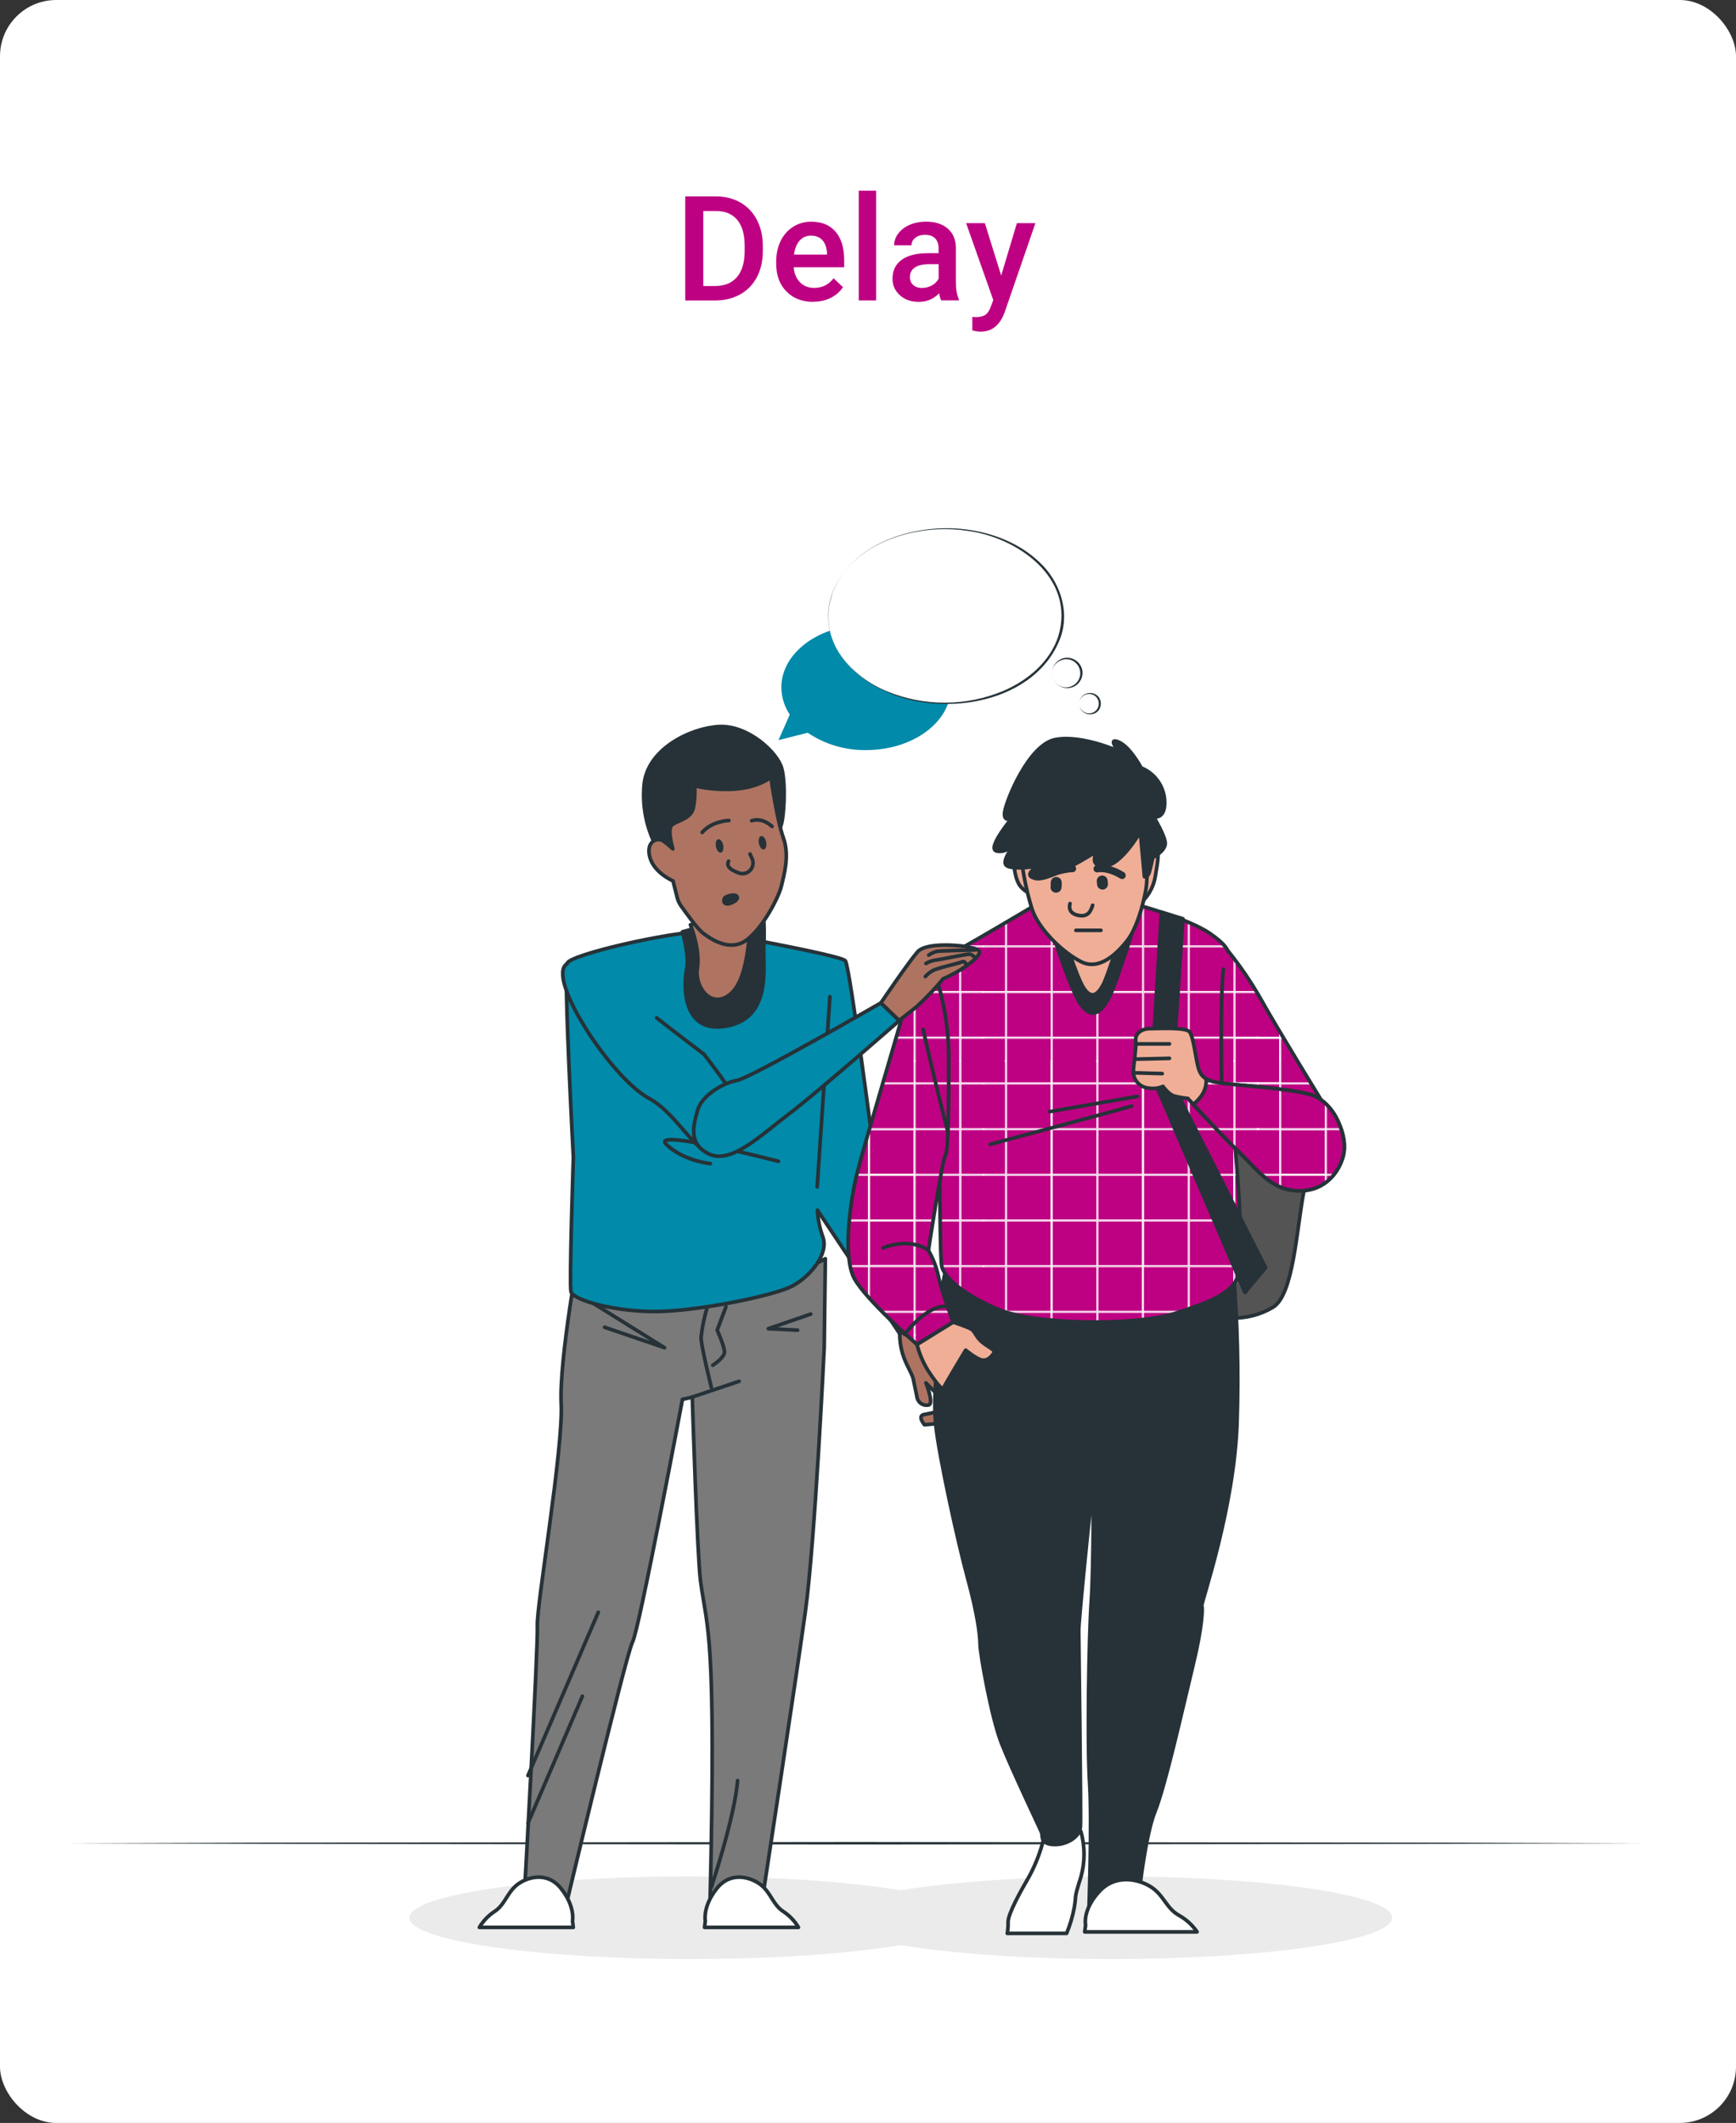 <svg xmlns="http://www.w3.org/2000/svg" xmlns:xlink="http://www.w3.org/1999/xlink" id="b" width="474.62" height="580.35" viewBox="0 0 474.62 580.35"><rect x="0" y="0" width="474.62" height="580.35" fill="#333333" stroke="none"/><defs><style>.l{fill:#545454;}.l,.m,.n,.o,.p,.q,.r,.s,.t{stroke:#263238;stroke-linecap:round;stroke-linejoin:round;}.m,.u{fill:#fff;}.v{clip-path:url(#i);}.w{clip-path:url(#k);}.x,.t{fill:#018aa9;}.y,.s{fill:#263238;}.z{clip-path:url(#j);}.aa{fill:#be0182;}.n{fill:#7a7a7a;}.o{fill:#ae7461;}.ab,.q,.r,.ac{fill:none;}.ad{clip-path:url(#h);}.p{fill:#f0ae97;}.q{stroke-width:2px;}.ae{fill:#ebebeb;}.ac{stroke:#fff;stroke-miterlimit:10;stroke-width:.25px;}</style><clipPath id="h"><path class="ab" d="M283.07,247.39s-19.78,11.86-27.89,16.02c-8.11,4.16,1.76,39.95,1.76,43.72s-.09,36.78.56,39.19c.66,2.41,4.39,6.81,14.93,11.45s38.64,4.6,48.74,1.31c10.1-3.29,15.61-5.49,17.34-10.32,1.73-4.83-.34-34.9-1.88-43.23s-.87-32.27-.44-38.41c.44-6.14.66-7.68-5.27-11.86-5.92-4.17-21.52-8.56-24.8-9-3.29-.45-11.42-3.05-23.05,1.12Z"></path></clipPath><clipPath id="i"><path class="ab" d="M335.84,260.08c3.34,4.15,6.33,8.56,8.95,13.19,4.16,7.46,16.9,28.32,20.64,34.25,3.74,5.92-.88,13.83-5.71,16.02-4.83,2.19-10.53,1.1-15.61-4.38-5.08-5.49-10.1-22.61-10.1-22.61,0,0-.44-23.27.44-31.61l1.39-4.85Z"></path></clipPath><clipPath id="j"><path class="ab" d="M358.14,299.2c-5.93-1.76-22.17-2.63-25.46-3.3-1.02-.17-2-.5-2.91-.98.13,1.87-.48,3.72-1.7,5.15-.55.67-1.15,1.28-1.81,1.84,2.69,2.92,8.42,9.11,12.35,12.87,5.27,5.05,9,10.75,16.65,10.75s11.19-5.92,12.06-9.88c.87-3.96-1.09-8.12-1.09-8.12,0,0-2.17-6.59-8.09-8.34Z"></path></clipPath><clipPath id="k"><path class="ab" d="M253.75,264.23c-2.81,2.01-4.81,4.97-5.63,8.33-1.35,5.63-11.72,39.89-13.75,48.01-2.03,8.12-3.97,23.06-.81,28.92,3.15,5.86,17.12,18.02,17.12,18.02l9.92-6.08s-3.38-9.01-4.06-12.62c-.54-2.46-1.45-4.82-2.71-6.99,0,0,3.75-24.63,4.65-26.02.91-1.39.9-15.32.9-27.27-.06-7.43-1.27-14.8-3.6-21.86l-2.03-2.43Z"></path></clipPath></defs><g id="c"><rect class="u" width="474.62" height="580.35" rx="15.38" ry="15.38"></rect><path class="aa" d="M187.34,82.13v-28.44h8.4c2.51,0,4.74.56,6.69,1.68,1.95,1.12,3.45,2.71,4.52,4.77,1.07,2.06,1.6,4.41,1.6,7.07v1.43c0,2.7-.54,5.07-1.61,7.11-1.07,2.04-2.6,3.62-4.59,4.73-1.99,1.11-4.26,1.66-6.83,1.66h-8.18ZM192.28,57.68v20.51h3.22c2.59,0,4.58-.81,5.97-2.43s2.09-3.95,2.12-6.98v-1.58c0-3.09-.67-5.44-2.01-7.07-1.34-1.63-3.29-2.44-5.84-2.44h-3.46Z"></path><path class="aa" d="M222.32,82.52c-3.01,0-5.45-.95-7.31-2.84-1.87-1.89-2.8-4.42-2.8-7.57v-.59c0-2.11.41-3.99,1.22-5.65.81-1.66,1.96-2.95,3.43-3.88,1.47-.92,3.11-1.39,4.92-1.39,2.88,0,5.1.92,6.67,2.75,1.57,1.84,2.35,4.43,2.35,7.79v1.91h-13.81c.14,1.75.73,3.12,1.75,4.14,1.02,1.02,2.31,1.52,3.86,1.52,2.17,0,3.95-.88,5.31-2.64l2.56,2.44c-.85,1.26-1.98,2.24-3.39,2.94-1.41.7-3,1.04-4.76,1.04ZM221.75,64.42c-1.3,0-2.35.46-3.15,1.37-.8.91-1.31,2.18-1.53,3.81h9.04v-.35c-.1-1.59-.53-2.79-1.27-3.6-.74-.81-1.77-1.22-3.09-1.22Z"></path><path class="aa" d="M239.53,82.13h-4.75v-30h4.75v30Z"></path><path class="aa" d="M257.32,82.13c-.21-.4-.39-1.06-.55-1.97-1.51,1.58-3.36,2.36-5.55,2.36s-3.85-.61-5.2-1.82c-1.34-1.21-2.01-2.71-2.01-4.49,0-2.25.84-3.98,2.51-5.19,1.67-1.2,4.07-1.81,7.18-1.81h2.91v-1.39c0-1.09-.31-1.97-.92-2.63-.61-.66-1.54-.99-2.79-.99-1.08,0-1.97.27-2.66.81-.69.54-1.04,1.23-1.04,2.06h-4.75c0-1.16.38-2.24,1.15-3.25.77-1.01,1.81-1.8,3.13-2.37,1.32-.57,2.8-.86,4.42-.86,2.47,0,4.45.62,5.92,1.87,1.47,1.24,2.23,2.99,2.27,5.24v9.53c0,1.9.27,3.42.8,4.55v.33h-4.84ZM252.1,78.72c.94,0,1.82-.23,2.65-.68.83-.46,1.45-1.07,1.87-1.84v-3.98h-2.56c-1.76,0-3.08.31-3.96.92-.89.61-1.33,1.48-1.33,2.6,0,.91.3,1.64.91,2.18.61.54,1.42.81,2.43.81Z"></path><path class="aa" d="M273.72,75.34l4.3-14.34h5.06l-8.4,24.34c-1.29,3.55-3.48,5.33-6.56,5.33-.69,0-1.45-.12-2.29-.35v-3.69l.9.06c1.2,0,2.1-.22,2.71-.65.61-.44,1.08-1.17,1.44-2.2l.68-1.81-7.42-21.02h5.12l4.47,14.34Z"></path><g id="d"><polygon class="y" points="18.9 503.89 72.66 503.72 126.41 503.66 233.91 503.54 341.41 503.66 395.16 503.72 448.92 503.89 395.16 504.06 341.41 504.12 233.91 504.23 126.41 504.12 72.66 504.06 18.9 503.89"></polygon></g><ellipse class="ae" cx="303.77" cy="524.25" rx="76.85" ry="11.3"></ellipse><ellipse class="ae" cx="188.76" cy="524.25" rx="76.85" ry="11.3"></ellipse><path class="n" d="M158.5,341.04s-5.67,30.47-5.07,42.72-6.75,55.06-6.52,60.66c.24,5.6-3.44,71.67-3.44,71.67l10.87,6.52s16.81-70.47,18.61-73.79c1.8-3.33,13.63-66.28,13.63-66.28l2.69-.59s1.34,43.26,2.24,50.13c1.77,13.55,4.42,12.89,2.59,89.38l14.03-.29s9.34-61.02,12.03-80.43c2.69-19.42,5.18-72.45,5.18-72.45l.3-24.2c-24.23,13.74-67.14-3.03-67.14-3.03Z"></path><line class="r" x1="144.34" y1="485.39" x2="163.57" y2="440.75"></line><line class="r" x1="144.34" y1="498.41" x2="159.23" y2="463.69"></line><line class="r" x1="202.07" y1="377.61" x2="189.19" y2="381.93"></line><polyline class="r" points="165.29 362.83 181.68 368.42 160.49 355.23"></polyline><polyline class="r" points="218.06 363.63 210.06 363.22 221.65 359.23"></polyline><path class="r" d="M201.66,486.76c-.8,9.99-7.19,29.18-7.19,29.18"></path><path class="r" d="M194.87,373.22s3.2-2.02,3.2-3.61-2-5.99-2-5.99l2.41-6.39"></path><path class="r" d="M194.47,379.21s-2.8-11.19-2.8-13.59c.29-2.71.83-5.38,1.6-8"></path><path class="t" d="M155.08,263.3c-1.04,2.35,1.68,53.07,1.68,53.07,0,0-1.15,34.38-.66,36.72.48,2.35,12.45,5.67,23.99,5.43,11.53-.24,31.44-4.33,36.4-6.89,4.96-2.55,10.08-8.79,8.53-13.35-.89-2.39-1.41-4.91-1.54-7.46l22.51,33.79,6.18-2.78-13.16-46.09s-6.65-51.52-7.89-53.09c-1.24-1.57-38.05-8.12-38.05-8.12-10.91.38-36.96,6.41-37.99,8.76Z"></path><line class="r" x1="226.9" y1="272.49" x2="223.42" y2="324.45"></line><path class="r" d="M194.21,318.11s-7.46-.75-12.07-5.29c-4.61-4.54,30.68,4.65,30.68,4.65"></path><path class="s" d="M186.58,254.74c.7,2.53,1.77,7.22,1.16,10.16-.87,4.2-1.34,17.87,10.94,15.59,12.28-2.28,9.92-15.88,10.15-21.52.13-2.73.11-5.47-.05-8.2-2.41-.19-4.51-.31-6.31-.4.04.04-7.35,1.95-15.9,4.36Z"></path><path class="t" d="M179.51,278.23c1.93,1.59,12.98,9.99,12.98,9.99,0,0,13.2,16.84,13.02,20.85-.18,4-1.3,4.33-7.91,6.54s-11.64-10.74-20.17-15.35c-10.35-5.59-28.32-33.14-22.42-36.79"></path><path class="o" d="M188.76,252.81s2.73,6.74,1.91,11.83c-.82,5.09,3.62,11.27,8.79,7.3,5.16-3.97,5.1-15.88,6.01-20.27s.51-12.47.51-12.47c0,0-4.76,9.77-8.98,11.41-2.66,1.02-5.42,1.76-8.23,2.2Z"></path><path class="s" d="M181.5,233.96c1.39.69,4.09.88,3.48.25-.61-.63-1.03-2.15,4.53-6.26,5.56-4.11,5.21-7.62,5.21-7.62l13.95-2.88s1.08,8.74,1.71,11.77c.62,3.03,2.33-1.44,3.14-3.55s1.36-11.19.22-15.56c-1.14-4.37-9.23-11.91-17.15-11.49-7.92.42-19.57,6.21-20.49,15.85-.54,5.79.57,11.62,3.22,16.79.46,1.08,1.22,2.02,2.18,2.7Z"></path><path class="o" d="M189.93,214.84c.13,1.93.02,3.87-.32,5.78-.6,3.37-4.74,3.72-5.98,4.98s.32,6.45.32,6.45c-.77-.71-1.57-1.38-2.41-2.01-1.78-1.39-5.05-.03-3.87,4.3,1.18,4.33,6.33,6.47,6.33,6.47l1.15,4.57c.19.77.52,1.5.97,2.16,1.42,1.99,4.55,6.39,6.14,7.6,2.07,1.55,7.33,5.23,11.89,1.81s8.82-11.86,9.48-14.73c.67-2.87,2.31-8.24.55-13.14-1.76-4.9-3.42-16.57-3.42-16.57-7.85,5.63-20.83,2.33-20.83,2.33Z"></path><path class="r" d="M199.2,235.43c-.9,1.68,1.32,2.74,3.19,3.34.55.11,1.12.07,1.64-.14,1.49-.58,2.23-2.26,1.65-3.75l-.62-1.42"></path><path class="s" d="M198.18,245.41c-.58.87-.22,1.57.49,1.67.91.13,2.56-.72,2.87-1.43.01-.03.02-.06.03-.09.02-.11.08-.55-.41-.75-.63-.26-1.95-.06-2.98.6Z"></path><ellipse class="y" cx="208.46" cy="230.41" rx="1.01" ry="1.87" transform="translate(-42.22 46.82) rotate(-11.65)"></ellipse><ellipse class="y" cx="196.72" cy="231.27" rx="1.01" ry="1.87" transform="translate(-42.64 44.47) rotate(-11.65)"></ellipse><path class="r" d="M191.97,227.57c2.64-3.15,7.31-3.27,7.31-3.27"></path><path class="r" d="M205.51,224.36c3.06-.99,5.56,1.57,5.56,1.57"></path><path class="o" d="M245.99,364.62c-.01,1.79.23,3.57.74,5.29.84,3.03,2.62,5.45,2.96,7.1l1.02,4.94c.01.07.03.13.04.2.36,1.42,1.79,2.27,3.21,1.92,1.4-.49-.82-6.04-.82-6.04l2.45,2.5s.89,5.37-.14,5.59l-2.87.59c-1.84.38.15,2.76.15,2.76,0,0,4.02-.18,4.97-.81s3.93-3.79,3.63-5.25c-.3-1.46.64-7.21-1.62-9.96s-7.52-11.61-7.52-11.61l-6.18,2.78Z"></path><path class="m" d="M156.74,526.89h-25.68c1.03-1.75,2.45-3.23,4.14-4.34,2.77-1.78,3.37-4.94,5.93-7.11s8.29-4.14,12.24.8c3.95,4.94,3.16,8.88,3.16,8.88l.2,1.78Z"></path><path class="m" d="M192.62,526.89h25.68c-1.03-1.75-2.45-3.23-4.14-4.34-2.77-1.78-3.35-4.94-5.92-7.11-2.58-2.17-8.3-4.14-12.25.8-3.95,4.94-3.16,8.88-3.16,8.88l-.2,1.78Z"></path><g id="e"><path class="x" d="M215.93,195.35c-1.49-2.21-2.29-4.8-2.31-7.46,0-9.45,10.38-17.12,23.18-17.12s23.17,7.71,23.17,17.16-10.37,17.12-23.16,17.12c-5.69.09-11.27-1.56-15.98-4.74l-7.99,2.02,3.09-6.99Z"></path></g><g id="f"><path class="u" d="M295.09,192.36c0,1.55,1.24,2.78,2.78,2.78s2.78-1.24,2.78-2.78-1.24-2.78-2.78-2.78h0c-1.55,0-2.78,1.24-2.78,2.78Z"></path><path class="y" d="M295.09,192.36c0,1.48,1.18,2.66,2.66,2.66s2.66-1.18,2.66-2.66-1.18-2.66-2.66-2.66-2.66,1.18-2.66,2.66ZM295.09,192.36c.12-3.9,5.75-3.9,5.88,0-.12,3.9-5.75,3.9-5.88,0Z"></path><circle class="u" cx="291.63" cy="184.01" r="4.02"></circle><path class="y" d="M287.61,184.01c0,2.16,1.73,3.9,3.83,3.9s3.9-1.73,3.9-3.83c0-.99-.37-1.98-1.05-2.66-2.29-2.54-6.74-.8-6.68,2.66v-.06ZM287.61,184.01c0-2.29,1.86-4.21,4.14-4.21s4.21,1.86,4.21,4.14c0,1.18-.49,2.23-1.3,3.03-1.67,1.61-4.33,1.48-5.94-.19-.74-.74-1.11-1.79-1.11-2.84v.06Z"></path><ellipse class="u" cx="258.48" cy="168.37" rx="32.1" ry="23.87"></ellipse><path class="y" d="M227.31,162.86c-3.71,11.44,4.76,21.83,14.97,26.04,10.27,4.27,21.83,4.27,32.1-.06,6.62-2.84,12.74-7.98,14.97-14.97,4.76-15.83-11.19-27.15-25.29-28.82-14.04-1.98-31.67,3.4-36.8,17.81h.06ZM227.31,162.86c5.07-14.47,22.76-19.91,36.86-18.12,7.3.93,14.6,3.77,19.98,8.91,5.5,5.07,8.35,13.17,5.88,20.41-6.49,18.06-31.91,22.26-47.74,15.03-10.2-4.33-18.68-14.78-14.9-26.22h-.06Z"></path></g><g id="g"><path class="m" d="M285.3,502.87c-.87,3.45-2.15,6.78-3.83,9.92-2.48,4.28-5.86,10.36-5.86,12.62.03,1.05-.04,2.09-.23,3.12h16.23c.93-2.25,1.63-4.59,2.08-6.98.68-3.83-.23-2.03,1.8-8.33,1.18-4.12,1.18-8.49,0-12.62,0,0-5.87,3.17-10.19,2.27Z"></path><path class="l" d="M336.76,360.3c3.96.11,7.87-.9,11.27-2.94,5.63-3.37,6.44-21.47,8.47-31.84,2.03-10.37,0-16-4.51-28.63-4.51-12.63-18.03-33.31-23.89-33.8-5.86-.49-9.46,7.43-11.72,24.78-2.26,17.35.09,50.78,4.16,59.57,4.07,8.8,11.93,12.62,16.21,12.84Z"></path><path class="s" d="M258.8,345.87c-1.33,5.92-2.09,11.96-2.26,18.03,0,8.33-1.57,17.58-.68,25.92.9,8.34,6,31.71,8.7,41.64,2.71,9.93,3.38,15.55,3.38,18.03s3.12,20.06,5.86,27.06c2.74,7.01,10.82,23.89,11.03,24.57s-.45,2.92,3.12,3.12,7.2-2.03,7.43-4.74-.45-50.47-.45-53.86,3.96-41.22,3.96-41.22c0,0,.14,23.37-.54,33.31-.68,9.94-1.12,39.44-.45,49.81.68,10.37-.22,35.39-.22,35.39l13.06.45s2.03-20.73,4.95-27.94c2.92-7.2,7.67-28.63,10.41-39.89,2.74-11.26,2.71-16,2.48-16.65s8.96-26.9,9.64-50.34c.43-13.54.11-27.09-.98-40.6,0,0-18.49,4.95-43.27,2.48-24.78-2.48-34.93-6.98-34.93-6.98l-.26,2.41Z"></path><path class="aa" d="M283.07,247.39s-19.78,11.86-27.89,16.02,1.76,39.95,1.76,43.72-.09,36.78.56,39.19c.66,2.41,4.39,6.81,14.93,11.45,10.53,4.64,38.64,4.6,48.74,1.31s15.61-5.49,17.34-10.32c1.73-4.83-.34-34.9-1.88-43.23s-.87-32.27-.44-38.41c.44-6.14.66-7.68-5.27-11.86-5.92-4.17-21.52-8.56-24.8-9-3.29-.45-11.42-3.05-23.05,1.12Z"></path><g class="ad"><path class="ac" d="M299.87,271.03h-12.18v-12.18h12.18v12.18ZM269.06,333.8h-6.35v12.18h12.18v-12.18h-5.83ZM268.8,333.49h6.09v-12.18h-12.18v12.18h6.09ZM299.87,308.82h-12.18v12.18h12.18v-12.18ZM299.87,271.35h-12.18v12.18h12.18v-12.18ZM299.87,290.19v-6.35h-12.18v12.18h12.18v-5.83ZM299.87,296.33h-12.18v12.18h12.18v-12.18ZM268.8,321h6.09v-12.18h-12.18v12.18h6.09ZM287.38,289.67v-5.83h-12.18v12.18h12.18v-6.35h0ZM312.36,271.03v-12.18h-12.18v12.18h12.18ZM324.85,321.31h-12.18v12.18h12.18v-12.18ZM275.2,308.51h12.18v-12.18h-12.18v12.18ZM275.2,321h12.18v-12.18h-12.18v12.18ZM275.2,358.47h12.18v-12.18h-12.18v12.18ZM300.18,283.52h12.18v-12.18h-12.18v12.18ZM275.2,258.85v12.18h12.18v-12.18h-12.18ZM275.2,345.98h12.18v-12.18h-12.18v12.18ZM299.87,246.36h-12.18v12.18h12.18v-12.18ZM275.2,333.49h12.18v-12.18h-12.18v12.18ZM324.85,271.35h-12.18v12.18h12.18v-12.18ZM324.85,290.19v-6.35h-12.18v12.18h12.18v-5.83ZM324.85,258.85h-12.18v12.18h12.18v-12.18ZM312.36,289.67v-5.83h-12.18v12.18h12.18v-6.35h0ZM324.85,296.33h-12.18v12.18h12.18v-12.18ZM299.87,321.31h-12.18v12.18h12.18v-12.18ZM337.34,333.49v-12.18h-12.18v12.18h12.18ZM287.38,283.52v-12.18h-12.18v12.18h12.18ZM324.85,308.82h-12.18v12.18h12.18v-12.18ZM325.17,345.98h12.18v-12.18h-12.18v12.18ZM268.8,283.52h6.09v-12.18h-12.18v12.18h6.09ZM324.85,333.8h-12.18v12.18h12.18v-12.18ZM268.8,308.51h6.09v-12.18h-12.18v12.18h6.09ZM300.18,358.47h12.18v-12.18h-12.18v12.18ZM287.69,346.29v12.18h12.18v-12.18h-12.18ZM299.87,333.8h-12.18v12.18h12.18v-12.18ZM300.18,333.49h12.18v-12.18h-12.18v12.18ZM268.8,296.01h6.09v-12.18h-12.18v12.18h6.09ZM300.18,321h12.18v-12.18h-12.18v12.18ZM300.18,345.98h12.18v-12.18h-12.18v12.18ZM300.18,308.51h12.18v-12.18h-12.18v12.18ZM275.2,252.07l-.31.18v6.25h.31v-6.42ZM274.89,289.67v.26h.31v-6.09h-.31v5.83ZM275.2,283.52v-12.18h-.31v12.18h.31ZM275.2,258.85h-.31v12.18h.31v-12.18ZM300.18,271.03v-12.18h-.31v12.18h.31ZM300.18,245.32h-.31v.76h.31v-.76ZM299.87,289.67v.26h.31v-6.09h-.31v5.83ZM299.87,258.54h.31v-12.18h-.31v12.18ZM299.87,271.35v12.18h.31v-12.18h-.31ZM324.85,283.52h.31v-12.18h-.31v12.18ZM324.85,289.67v.26h.31v-6.09h-.31v5.83ZM324.85,271.03h.31v-12.18h-.31v12.18ZM325.17,252.3l-.31-.14v6.41h.31v-6.28ZM312.67,283.52v.31h23v-.31h-23ZM274.89,283.52h-5.83v.31h18.32v-.31h-12.49ZM300.18,283.84h12.18v-.31h-24.67v.31h12.49,0ZM287.38,258.85v-.31h-18.32v.31h18.32ZM287.69,258.54v.31h24.67v-.31h-24.67ZM324.85,258.85h10.15c-.08-.11-.16-.21-.25-.31h-22.08v.31h12.18ZM274.89,271.35h12.49v-.31h-18.32v.31h5.83ZM312.67,271.03v.31h23.3v-.31h-23.3ZM300.18,271.35h12.18v-.31h-24.67v.31h12.49,0ZM286.4,246.36h.98v-.26c-.32.1-.66.18-.98.26h0ZM299.87,246.36h6.67l-.43-.07c-.41-.05-.88-.14-1.43-.24h-17v.31h12.18ZM287.38,271.03v18.89h.31v-43.87h0l-.31.06v24.93h0ZM312.36,271.03v18.89h.31v-42.03l-.31-.09v23.23ZM268.8,283.52v.31h.26v-.31h-.26ZM268.8,258.54v.31h.26v-.31h-.26ZM269.06,271.35v-.31h-.26v.31h.26ZM275.2,308.51v-12.18h-.31v12.18h.31ZM274.89,333.8v12.18h.31v-12.18h-.31ZM275.2,346.29h-.31v12.18h.31v-12.18ZM275.2,321v-12.18h-.31v12.18h.31ZM274.89,296.01h.31v-5.83h-.31v5.83ZM275.2,333.49v-12.18h-.31v12.18h.31ZM300.18,308.51v-12.18h-.31v12.18h.31ZM300.18,345.98v-12.18h-.31v12.18h.31ZM299.87,296.01h.31v-5.83h-.31v5.83ZM300.18,321v-12.18h-.31v12.18h.31ZM299.87,361.34h.31v-2.56h-.31v2.56ZM300.18,333.49v-12.18h-.31v12.18h.31ZM299.87,346.29v12.18h.31v-12.18h-.31ZM324.85,296.01h.31v-5.83h-.31v5.83ZM324.85,333.8v12.18h.31v-12.18h-.31ZM324.85,357.79l.31-.11v-11.39h-.31v11.5ZM324.85,321h.31v-12.18h-.31v12.18ZM324.85,308.51h.31v-12.18h-.31v12.18ZM325.17,333.49v-12.18h-.31v12.18h.31ZM275.2,358.47h-.73l1.04.31h11.88v-.31h-12.19ZM312.67,358.47v.31h9.21l.95-.31h-10.16ZM300.18,358.47h-12.49v.31h24.67v-.31h-12.18ZM339.04,333.8v-.31h-1.37v.31h1.37ZM274.89,333.49h-5.83v.31h18.32v-.31h-12.49ZM299.87,333.49h-12.18v.31h24.67v-.31h-12.49ZM325.17,333.8h12.18v-.31h-24.67v.31h12.49ZM312.67,308.51v.31h24.44v-.31h-24.44ZM274.89,308.51h-5.83v.31h18.32v-.31h-12.49ZM299.87,308.51h-12.18v.31h24.67v-.31h-12.49ZM338.95,346.29v-.31h-1.32v.31h1.32ZM325.17,345.98h-12.49v.31h24.67v-.31h-12.18ZM287.38,346.29v-.31h-18.32v.31h18.32ZM299.87,345.98h-12.18v.31h24.67v-.31h-12.49ZM312.67,321v.31h24.67v-.31h-24.67ZM338.33,321.31v-.31h-.66v.31h.66ZM274.84,321h-5.83v.31h18.32v-.31h-12.49ZM299.82,321h-12.18v.31h24.67v-.31h-12.49ZM312.62,296.01v.31h23.15v-.31h-23.15ZM274.84,296.01h-5.83v.31h18.32v-.31h-12.49ZM299.82,296.01h-12.18v.31h24.67v-.31h-12.49ZM287.64,346.29v-56.11h-.31v70.63h.31v-14.57.05ZM312.62,346.29v-56.11h-.31v70.52h.31v-14.42ZM337.29,333.49v17.37c.1-.15.22-.29.31-.44v-36.9c-.1-1.04-.21-1.98-.31-2.88v22.9-.05ZM268.75,333.8h.26v-.31h-.21l-.05.31ZM268.75,308.82h.26v-.31h-.21l-.05.31ZM268.75,345.98v.31h.26v-.31h-.26ZM268.75,321.31h.26v-.31h-.21l-.05.31ZM268.75,296.33h.26v-.31h-.21l-.05.31ZM274.84,290.19h.31v-.26h-.31v.26ZM299.82,290.19h.31v-.26h-.31v.26ZM324.8,290.19h.31v-.26h-.31v.26ZM287.33,289.93v.26h.31v-.26h-.31ZM312.31,289.93v.26h.31v-.26h-.31ZM252.71,283.52v.31h9.6v-.31h-9.6ZM268.75,283.84v-.31h-6.09v.31h6.14-.05ZM268.49,258.54h-4.5l-.54.31h5.35v-.31h-.31ZM252.02,271.03v.31h10.35v-.31h-10.35ZM268.49,271.34h.31v-.31h-6.09v.31h5.78ZM262.66,289.67v-30.36l-.31.18v30.45h.31v-.26ZM256.99,333.49v.31h5.36v-.31h-5.36ZM268.75,333.8v-.31h-6.09v.31h6.14-.05ZM256.89,308.51v.31h5.45v-.31h-5.45ZM268.75,308.82v-.31h-6.09v.31h6.14-.05ZM257.4,345.98c0,.11.02.21.05.31h4.89v-.31h-4.94ZM268.49,345.98h-5.83v.31h6.14v-.31h-.31ZM256.9,321v.31h5.44v-.31h-5.44ZM268.75,321.31v-.31h-6.09v.31h6.14-.05ZM254.82,296.01l.06.31h7.46v-.31h-7.53ZM268.75,296.33v-.31h-6.09v.31h6.14-.05ZM262.66,333.8v-43.61h-.31v61.89l.31.23v-18.51h0ZM262.66,289.93h-.31v.26h.31v-.26Z"></path></g><path class="r" d="M283.07,247.39s-19.78,11.86-27.89,16.02,1.76,39.95,1.76,43.72-.09,36.78.56,39.19c.66,2.41,4.39,6.81,14.93,11.45,10.53,4.64,38.64,4.6,48.74,1.31s15.61-5.49,17.34-10.32c1.73-4.83-.34-34.9-1.88-43.23s-.87-32.27-.44-38.41c.44-6.14.66-7.68-5.27-11.86-5.92-4.17-21.52-8.56-24.8-9-3.29-.45-11.42-3.05-23.05,1.12Z"></path><path class="r" d="M270.71,312.83s35.05-9.37,38.71-10.46"></path><line class="r" x1="286.92" y1="303.9" x2="310.99" y2="299.72"></line><path class="s" d="M285.92,249.15s6.14,20.41,9.44,25.24c3.3,4.83,5.92,1.97,7.9-1.76,1.98-3.73,7.68-22.17,7.68-22.17,0,0-12.07-6.81-25.02-1.31Z"></path><path class="p" d="M290.09,253.42s4.1,13.62,6.3,16.83c2.2,3.22,3.96,1.32,5.27-1.17,1.31-2.49,5.12-14.78,5.12-14.78,0,0-8.05-4.54-16.69-.88Z"></path><path class="p" d="M277.18,235.41s0,4.09,1.58,6.59c1.13,1.55,2.87,2.55,4.78,2.73l-1.59-11.14s-4.32-3.19-4.77,1.82Z"></path><path class="p" d="M312.43,246.32c1.78-1.8,2.97-4.1,3.4-6.59.69-4.09,1.37-7.5,0-9.1-1.37-1.59-2.96.46-3.17,3.41-.22,2.96-.23,12.27-.23,12.27Z"></path><path class="p" d="M279.45,236.32c.58,4.16,1.49,8.27,2.73,12.28,1.82,5.45,8.41,11.82,13.42,14.32,5.01,2.5,9.77-2.27,12.49-5.68,2.72-3.41,4.55-10.23,5.2-14.09s0-10.24,1.13-14.1-2.95-12.05-9.06-16.14c-6.11-4.09-20.24-.23-23.42,5.91-3.19,6.14-2.5,17.51-2.5,17.51Z"></path><path class="q" d="M285.71,239.27s4.55-1.82,7.5-1.82"></path><path class="q" d="M299.96,237.5s2.73-.69,6.82,1.81"></path><path class="r" d="M292.55,247.01s-.92,2.5,2.08,3.19,3.64-1.36,4.1-2.73"></path><line class="r" x1="294.16" y1="254.33" x2="300.98" y2="254.33"></line><path class="s" d="M277.63,230.59s-4.32,5.01-2.27,6.14c2.05,1.13,8.64,0,8.64,0,0,0-4.78,2.5-.91,3.41,3.87.92,16.82-7.47,16.82-7.47,0,0-2.5,4.32,2.08,4.09,4.58-.23,9.77-9.37,9.77-9.37l1.13,12.28s.92.23,1.37-1.36.91-3.87.91-3.87c0,0,3.41-1.81,3.41-3.86s-3.19-7.29-3.19-7.29c0,0,3.63.91,2.96-5.2-.5-3.67-2.93-6.8-6.37-8.18,0,0-2.96-5.68-6.14-7.05-3.19-1.36,0,2.5,0,2.5,0,0-10-4.55-17.28-3.19-7.28,1.36-13.42,16.65-13.88,19.78-.46,3.12,2.08,1.59,2.08,1.59,0,0-7.05,8.41-4.32,9.1s5.16-2.05,5.16-2.05Z"></path><path class="aa" d="M335.84,260.08c3.34,4.15,6.33,8.56,8.95,13.19,4.16,7.46,16.9,28.32,20.64,34.25,3.74,5.92-.88,13.83-5.71,16.02s-10.53,1.1-15.61-4.38c-5.08-5.49-10.1-22.61-10.1-22.61,0,0-.44-23.27.44-31.61"></path><g class="v"><rect class="ac" x="350.15" y="308.82" width="12.18" height="12.18"></rect><polygon class="ac" points="349.84 289.93 349.84 289.67 349.84 283.84 344.01 283.84 343.75 283.84 343.49 283.84 337.66 283.84 337.66 289.67 337.66 289.93 337.66 290.19 337.66 296.01 343.49 296.01 343.75 296.01 344.01 296.01 349.84 296.01 349.84 290.19 349.84 289.93"></polygon><path class="ac" d="M350.15,282.53l-.31-.52v1.51h.31v-.99Z"></path><polygon class="ac" points="349.84 289.67 349.84 289.93 350.15 289.93 350.15 289.67 350.15 283.84 349.84 283.84 349.84 289.67"></polygon><path class="ac" d="M349.84,283.84h1.04l-.19-.31h-6.72v.31h5.87Z"></path><rect class="ac" x="343.75" y="283.52" width=".26" height=".31"></rect><rect class="ac" x="349.84" y="290.19" width=".31" height="5.83"></rect><rect class="ac" x="349.84" y="296.33" width=".31" height="12.18"></rect><rect class="ac" x="349.84" y="308.82" width=".31" height="12.18"></rect><path class="ac" d="M349.84,323.48l.31.14v-2.31h-.31v2.18Z"></path><polygon class="ac" points="362.33 308.82 362.33 308.51 350.15 308.51 349.84 308.51 344.01 308.51 344.01 308.82 349.84 308.82 350.15 308.82 362.33 308.82"></polygon><path class="ac" d="M366.04,308.82c0-.1-.09-.21-.15-.31h-3.26v.31h3.4Z"></path><path class="ac" d="M350.15,321h-4.16c.12.11.26.21.39.31h15.96v-.31h-12.18Z"></path><path class="ac" d="M363.1,321h-.46v.31h.15c.1-.1.21-.16.31-.31Z"></path><path class="ac" d="M358.48,296.33l-.19-.31h-14.28v.31h14.47Z"></path><path class="ac" d="M362.64,308.82v-5.69l-.31-.51v19.15l.31-.31v-12.64Z"></path><rect class="ac" x="343.75" y="308.51" width=".26" height=".31"></rect><rect class="ac" x="343.75" y="296.01" width=".26" height=".31"></rect><rect class="ac" x="349.84" y="289.93" width=".31" height=".26"></rect><polygon class="ac" points="343.49 283.84 343.75 283.84 343.75 283.52 343.49 283.52 337.66 283.52 337.66 283.84 343.49 283.84"></polygon><path class="ac" d="M333.89,283.52v.31h3.46v-.31h-3.46Z"></path><path class="ac" d="M334.07,271.03v.31h3.29v-.31h-3.29Z"></path><path class="ac" d="M343.49,271.35h.14l-.19-.31h-5.78v.31h5.83Z"></path><path class="ac" d="M337.66,289.67v-27.23l-.31-.42v27.91h.31v-.26Z"></path><path class="ac" d="M343.49,308.51h-5.27l.12.31h5.4v-.31h-.26Z"></path><path class="ac" d="M333.98,296.01v.31h3.35v-.31h-3.35Z"></path><polygon class="ac" points="343.49 296.01 337.66 296.01 337.66 296.33 343.49 296.33 343.75 296.33 343.75 296.01 343.49 296.01"></polygon><path class="ac" d="M337.66,290.19h-.31v16.13l.31.79v-16.93Z"></path><rect class="ac" x="337.34" y="289.93" width=".31" height=".26"></rect></g><path class="r" d="M335.84,260.08c3.34,4.15,6.33,8.56,8.95,13.19,4.16,7.46,16.9,28.32,20.64,34.25,3.74,5.92-.88,13.83-5.71,16.02s-10.53,1.1-15.61-4.38c-5.08-5.49-10.1-22.61-10.1-22.61,0,0-.44-23.27.44-31.61"></path><polygon class="s" points="317.53 249.35 314.82 293.75 340.37 353.32 346 346.55 320.45 296 323.39 251.15 317.53 249.35"></polygon><path class="p" d="M366.26,307.54s-2.2-6.59-8.12-8.33c-5.92-1.74-22.17-2.63-25.46-3.3-3.29-.67-4.39-1.75-5.05-3.95-.66-2.2-1.32-8.57-2.41-9.88-1.09-1.31-8.13-.88-10.76-.88s-4.16,1.54-3.95,3.3-.67,7.03-.67,8.77c.19,2.14,1.83,3.87,3.96,4.16,1.4.27,2.85.12,4.16-.44,0,0,1.53,2.2,3.07,2.63,1.22.31,2.47.53,3.73.66,0,0,8.58,9.41,13.84,14.49,5.27,5.08,9,10.75,16.65,10.75s11.19-5.92,12.06-9.88-1.06-8.12-1.06-8.12Z"></path><line class="r" x1="310.95" y1="285.37" x2="319.72" y2="285.37"></line><line class="r" x1="310.51" y1="289.54" x2="319.72" y2="289.32"></line><line class="r" x1="309.84" y1="293.27" x2="317.75" y2="293.49"></line><path class="aa" d="M358.14,299.2c-5.93-1.76-22.17-2.63-25.46-3.3-1.02-.17-2-.5-2.91-.98.13,1.87-.48,3.72-1.7,5.15-.55.67-1.15,1.28-1.81,1.84,2.69,2.92,8.42,9.11,12.35,12.87,5.27,5.05,9,10.75,16.65,10.75s11.19-5.92,12.06-9.88-1.09-8.12-1.09-8.12c0,0-2.17-6.59-8.09-8.34Z"></path><g class="z"><rect class="ac" x="350.15" y="308.82" width="12.18" height="12.18"></rect><path class="ac" d="M349.84,324.41l.31.15v-3.25h-.31v3.1Z"></path><path class="ac" d="M350.15,297.77h-.31v10.77h.31v-10.77Z"></path><rect class="ac" x="349.84" y="308.82" width=".31" height="12.18"></rect><path class="ac" d="M366.76,308.82c0-.11-.07-.22-.11-.31h-4.01v.31h4.12Z"></path><polygon class="ac" points="349.84 308.82 350.15 308.82 362.33 308.82 362.33 308.51 350.15 308.51 349.84 308.51 344.01 308.51 344.01 308.82 349.84 308.82"></polygon><path class="ac" d="M350.15,321h-5.36l.34.31h17.16v-.31h-12.15Z"></path><path class="ac" d="M364.56,321.31l.24-.31h-2.18v.31h1.94Z"></path><path class="ac" d="M362.33,321v2.39l.31-.24v-21.26l-.31-.28v19.38h0Z"></path><rect class="ac" x="343.75" y="308.51" width=".26" height=".31"></rect><path class="ac" d="M332.41,308.51l.3.31h4.63v-.31h-4.93Z"></path><polygon class="ac" points="343.49 308.82 343.75 308.82 343.75 308.51 343.49 308.51 337.66 308.51 337.66 308.82 343.49 308.82"></polygon><path class="ac" d="M335.99,296.33c-1.04-.11-1.98-.22-2.64-.31h-3.59v.31h6.24Z"></path><path class="ac" d="M337.34,308.82v4.74l.31.31v-17.37h-.31v12.36-.03Z"></path></g><path class="r" d="M358.14,299.2c-5.93-1.76-22.17-2.63-25.46-3.3-1.02-.17-2-.5-2.91-.98.13,1.87-.48,3.72-1.7,5.15-.55.67-1.15,1.28-1.81,1.84,2.69,2.92,8.42,9.11,12.35,12.87,5.27,5.05,9,10.75,16.65,10.75s11.19-5.92,12.06-9.88-1.09-8.12-1.09-8.12c0,0-2.17-6.59-8.09-8.34Z"></path><path class="aa" d="M253.75,264.23c-2.81,2.01-4.81,4.97-5.63,8.33-1.35,5.63-11.72,39.89-13.75,48.01-2.03,8.12-3.97,23.06-.81,28.92,3.15,5.86,17.12,18.02,17.12,18.02l9.92-6.08s-3.38-9.01-4.06-12.62c-.54-2.46-1.45-4.82-2.71-6.99,0,0,3.75-24.63,4.65-26.02s.9-15.32.9-27.27c-.06-7.43-1.27-14.8-3.6-21.86"></path><g class="w"><rect class="ac" x="237.73" y="308.82" width="12.18" height="12.18"></rect><rect class="ac" x="237.73" y="333.8" width="12.18" height="12.18"></rect><rect class="ac" x="237.73" y="321.31" width="12.18" height="12.18"></rect><path class="ac" d="M250.22,267.85l-.31.47v2.72h.31v-3.19Z"></path><rect class="ac" x="249.91" y="271.35" width=".31" height="12.18"></rect><polygon class="ac" points="249.91 289.67 249.91 289.93 250.22 289.93 250.22 289.67 250.22 283.84 249.91 283.84 249.91 289.67"></polygon><path class="ac" d="M259.17,283.52h-14.14l-.09.31h14.25c0-.1-.01-.16-.02-.31Z"></path><path class="ac" d="M257.14,271.35c0-.1-.05-.21-.08-.31h-8.47c0,.1-.08.21-.11.31h8.67Z"></path><rect class="ac" x="249.91" y="290.19" width=".31" height="5.83"></rect><rect class="ac" x="249.91" y="296.33" width=".31" height="12.18"></rect><rect class="ac" x="249.91" y="321.31" width=".31" height="12.18"></rect><rect class="ac" x="249.91" y="308.82" width=".31" height="12.18"></rect><rect class="ac" x="249.91" y="333.8" width=".31" height="12.18"></rect><polygon class="ac" points="249.91 364.61 249.91 364.87 250.22 364.87 250.22 364.61 250.22 358.78 249.91 358.78 249.91 364.61"></polygon><rect class="ac" x="249.91" y="346.29" width=".31" height="12.18"></rect><path class="ac" d="M241.06,358.47l.3.31h18.27l-.1-.31h-18.47Z"></path><path class="ac" d="M232.21,333.49v.31h5.2v-.31h-5.2Z"></path><path class="ac" d="M237.73,333.49v.31h17.36v-.31h-17.36Z"></path><path class="ac" d="M237.74,308.51v.31h21.46v-.31h-21.46Z"></path><path class="ac" d="M232.37,345.98c0,.1,0,.21.07.31h4.93v-.31h-5.01Z"></path><path class="ac" d="M237.73,345.98v.31h18.13l-.1-.31h-18.03Z"></path><path class="ac" d="M237.73,321v.31h19.49l.06-.31h-19.55Z"></path><path class="ac" d="M234.26,321c0,.1,0,.21-.07.31h3.23v-.31h-3.15Z"></path><path class="ac" d="M241.38,296.01l-.09.31h18.08v-.31h-17.99Z"></path><path class="ac" d="M237.73,333.8v-25.26l-.31,1.04v44.99l.31.34v-21.11Z"></path><rect class="ac" x="249.91" y="289.93" width=".31" height=".26"></rect><path class="ac" d="M249.91,366.83l.31.28v-1.98h-.31v1.7Z"></path><rect class="ac" x="249.91" y="364.87" width=".31" height=".26"></rect></g><path class="r" d="M253.75,264.23c-2.81,2.01-4.81,4.97-5.63,8.33-1.35,5.63-11.72,39.89-13.75,48.01-2.03,8.12-3.97,23.06-.81,28.92,3.15,5.86,17.12,18.02,17.12,18.02l9.92-6.08s-3.38-9.01-4.06-12.62c-.54-2.46-1.45-4.82-2.71-6.99,0,0,3.75-24.63,4.65-26.02s.9-15.32.9-27.27c-.06-7.43-1.27-14.8-3.6-21.86"></path><path class="r" d="M252.4,281.41s2.61,12.03,6.8,28.25"></path><path class="r" d="M247.31,364.81s6.08-8.33,11.71-7.66"></path><path class="r" d="M241.45,341.15s6.98-3.12,12.39.67"></path><path class="p" d="M260.6,361.43s3.38,1.12,4.73,1.8,1.35,2.26,3.38,3.83,3.61,2.03,2.94,2.94-1.58,2.02-3.12,1.8-4.51-2.71-4.51-2.71c0,0-5.86,9.69-6.09,10.41s-2.25-1.8-4.28-4.95c-1.32-2.17-2.31-4.53-2.94-6.99l9.89-6.12Z"></path><path class="m" d="M296.8,526.26s-.95-4.1,3.78-9.22c4.73-5.12,11.57-3.12,14.66-.82,3.08,2.3,3.78,5.54,7.09,7.38,1.98,1.11,3.67,2.65,4.95,4.52h-30.72l.24-1.85Z"></path><path class="y" d="M287.26,241.23c.03.41.02.82-.03,1.23l.05-.4s0,.05-.01.08c-.06.2-.07.4-.03.6,0,.2.07.39.18.56.09.17.22.32.39.42.14.13.31.22.51.27l.4.05c.27,0,.52-.07.76-.2l.3-.23c.19-.19.31-.41.39-.66.08-.57.14-1.13.1-1.71,0-.21-.04-.4-.13-.58-.06-.19-.16-.35-.31-.48-.14-.15-.3-.25-.48-.31-.18-.09-.37-.14-.58-.13l-.4.05c-.25.07-.47.2-.66.39l-.23.3c-.14.23-.2.49-.2.76h0Z"></path><path class="y" d="M299.85,240.84l.08.85c0,.21.04.4.13.58.06.19.16.35.31.48.14.15.3.25.48.31.18.09.37.14.58.13l.4-.05c.25-.07.47-.2.66-.39l.23-.3c.14-.23.2-.49.2-.76l-.08-.85c0-.21-.04-.4-.13-.58-.06-.19-.16-.35-.31-.48-.14-.15-.3-.25-.48-.31-.18-.09-.37-.14-.58-.13l-.4.05c-.25.07-.47.2-.66.39l-.23.3c-.14.23-.2.49-.2.76h0Z"></path></g><path class="o" d="M245.83,279.01s2.18-1.8,4.73-3.78c2.61-2.37,5.04-4.93,7.28-7.65,2-.87,3.93-1.91,5.76-3.11,2.09-1.51,3.3-2.36,4.06-3.68.76-1.33-1.98-1.61-2.83-1.89s-11.42-1.61-13.98,1.32c-2.56,2.92-10.03,13.97-10.03,13.97l5,4.82Z"></path><path class="r" d="M252.99,266.96c.55-.61,1.19-1.13,1.9-1.55,1.31-.82,6.74-1.89,7.95-2.41s1.31.9,1.31.9"></path><path class="r" d="M253.15,263.38c.84-.49,1.77-.81,2.73-.93,1.74-.22,8.64-1.72,9.29-1.62.52.16.98.48,1.32.9"></path><path class="r" d="M253.91,261.1c.66-.47,1.4-.81,2.18-1.01,1.1-.2,10.5-.4,10.5-.4"></path><path class="t" d="M245.84,279.03s-22.63,19.82-30.21,25.55c-7.58,5.73-15.66,13.66-21.61,10.96-5.95-2.69-4.46-7.86-3.32-11.97s7.01-7.56,10.77-8.21c3.76-.65,39.35-21.19,39.35-21.19l5.01,4.85Z"></path></g></svg>